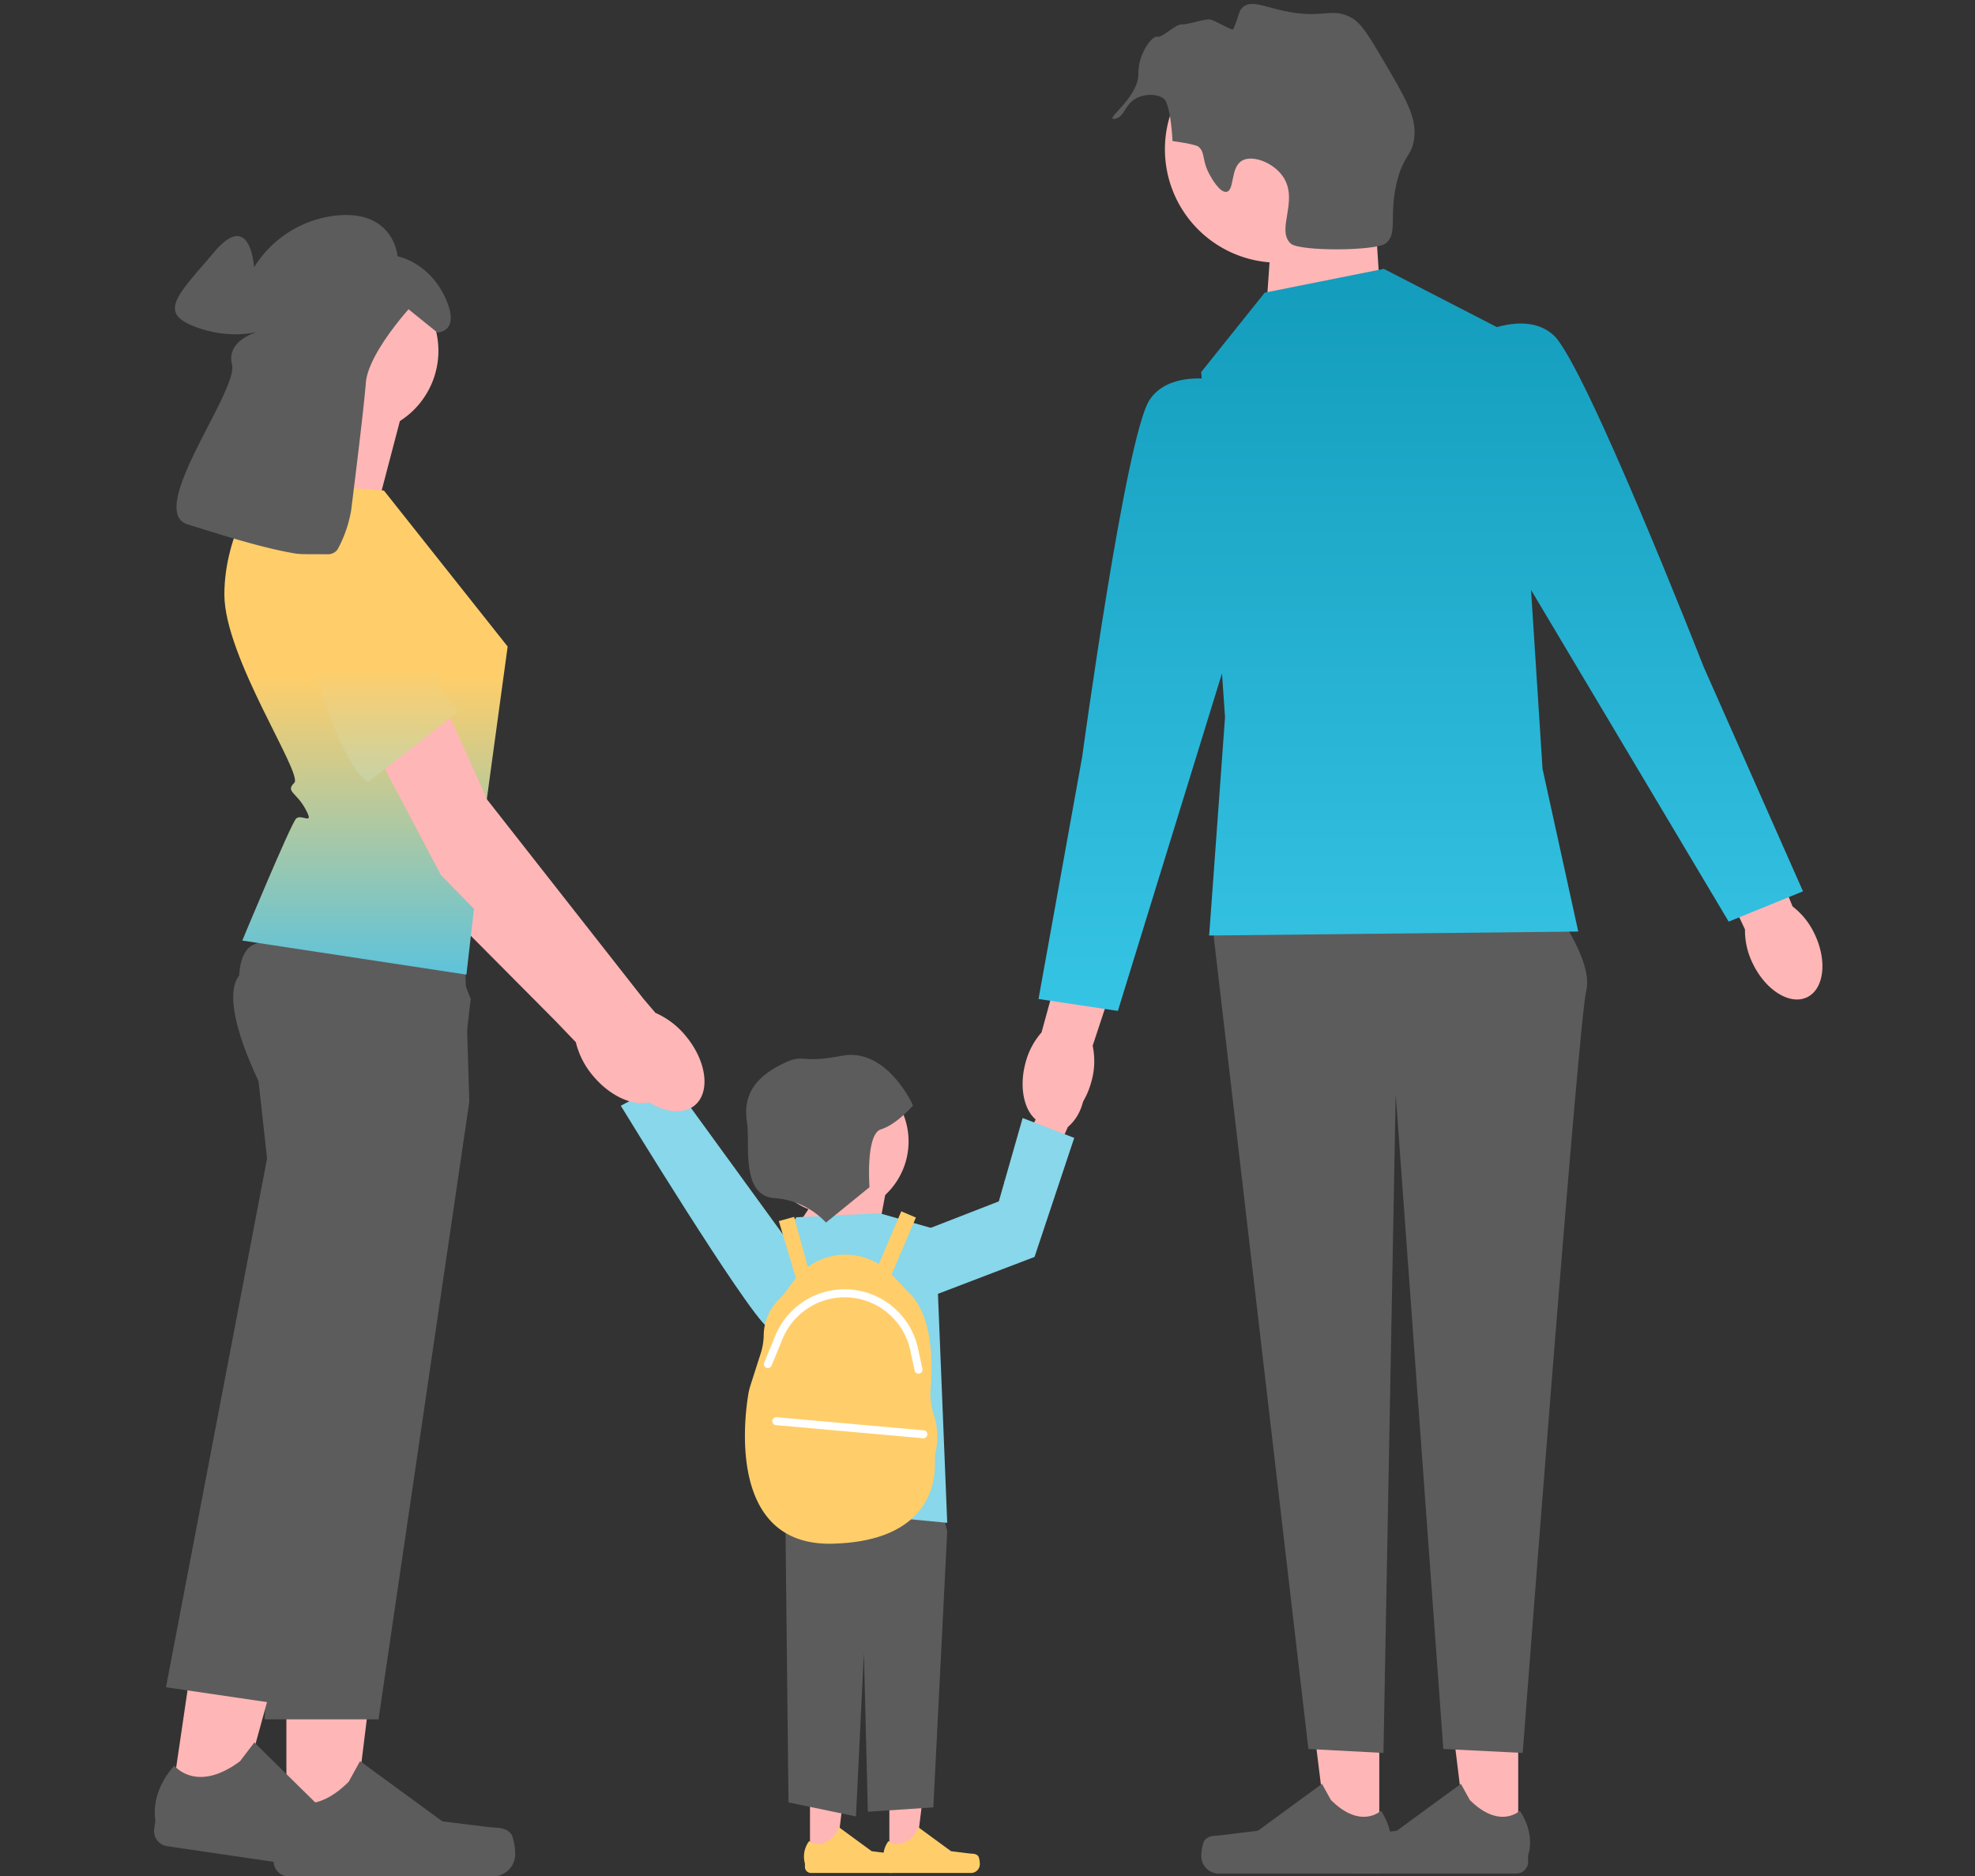 <svg xmlns="http://www.w3.org/2000/svg" xmlns:xlink="http://www.w3.org/1999/xlink" width="500" height="475" viewBox="0 0 500 475">
  <rect x="0" y="0" width="500" height="475" fill="#333333" stroke="none"/>
  <defs>
    <clipPath id="clip-path">
      <rect id="長方形_717" data-name="長方形 717" width="500" height="475" transform="translate(6329 9928)" fill="red" opacity="0.38"/>
    </clipPath>
    <linearGradient id="linear-gradient" x1="0.5" x2="0.5" y2="1" gradientUnits="objectBoundingBox">
      <stop offset="0" stop-color="#139cbc"/>
      <stop offset="1" stop-color="#36c4e5"/>
    </linearGradient>
    <linearGradient id="linear-gradient-2" x1="0.5" y1="0.393" x2="0.5" y2="1" gradientUnits="objectBoundingBox">
      <stop offset="0" stop-color="#ffce6a"/>
      <stop offset="1" stop-color="#5dc3db"/>
    </linearGradient>
    <linearGradient id="linear-gradient-3" x1="0.5" y1="0.5" x2="0.5" y2="1.561" gradientUnits="objectBoundingBox">
      <stop offset="0" stop-color="#ffce6a"/>
      <stop offset="1" stop-color="#88d7ea"/>
    </linearGradient>
  </defs>
  <g id="マスクグループ_4" data-name="マスクグループ 4" transform="translate(-6329 -9928)" clip-path="url(#clip-path)">
    <g id="グループ_375" data-name="グループ 375" transform="translate(5861.62 -453.743)">
      <path id="パス_893" data-name="パス 893" d="M720.819,236.506c3.275,6.776,2.434,13.959-1.878,16.043s-10.463-1.72-13.739-8.5a18.833,18.833,0,0,1-1.988-8.671L689.7,206.494l13.69-6.054,11.871,29.118A18.842,18.842,0,0,1,720.819,236.506Z" transform="translate(205.934 10381.691)" fill="#ffb6b6"/>
      <g id="グループ_125" data-name="グループ 125" transform="translate(0 -511.5)">
        <path id="パス_873" data-name="パス 873" d="M487.558,467.188h6.593l3.137-25.432h-9.731Z" transform="translate(204.977 10896.334)" fill="#ffb6b6"/>
        <path id="パス_874" data-name="パス 874" d="M510.156,466.955h0a5.669,5.669,0,0,1,.313,1.864,2.237,2.237,0,0,1-2.238,2.238H487.812a1.527,1.527,0,0,1-1.527-1.526v-.85a6.529,6.529,0,0,1,1.07-5.7s2.584,2.467,6.446-1.4l1.139-2.064,8.245,6.029,4.57.563C508.755,466.231,509.641,466.089,510.156,466.955Z" transform="translate(204.97 10896.418)" fill="#ffce6a"/>
        <path id="パス_875" data-name="パス 875" d="M467.558,467.188h6.593l3.137-25.432h-9.731Z" transform="translate(204.883 10896.334)" fill="#ffb6b6"/>
        <path id="パス_876" data-name="パス 876" d="M490.156,466.955h0a5.669,5.669,0,0,1,.313,1.864,2.237,2.237,0,0,1-2.238,2.238H467.812a1.527,1.527,0,0,1-1.527-1.526v-.85a6.529,6.529,0,0,1,1.07-5.7s2.584,2.467,6.446-1.4l1.139-2.064,8.245,6.029,4.57.563C488.755,466.231,489.641,466.089,490.156,466.955Z" transform="translate(204.876 10896.418)" fill="#ffce6a"/>
        <path id="パス_877" data-name="パス 877" d="M495.3,357.755l7.033,27.235-3.517,69.939-16.578,1.109-1-40.261-2.009,41.445-17.08-3.553-1-91.179Z" transform="translate(204.852 10895.937)" fill="#5c5c5c"/>
        <path id="パス_878" data-name="パス 878" d="M427.426,266.513c-2.27-3.982-6.163-6.039-8.7-4.595s-2.749,5.844-.478,9.826a11.477,11.477,0,0,0,3.664,3.991l9.828,16.751,7.763-4.779L428.992,271.7a11.467,11.467,0,0,0-1.566-5.187" transform="translate(204.642 10895.48)" fill="#ffb6b6"/>
        <path id="パス_879" data-name="パス 879" d="M472.075,325.6s-9.314,12.839-15.012,8.251-37.172-56.159-37.172-56.159l12.491-6.7Z" transform="translate(204.657 10895.525)" fill="#88d7ea"/>
        <path id="パス_880" data-name="パス 880" d="M463.139,309.841,475.2,291.755l12.057,5.024-3.014,16.076Z" transform="translate(204.862 10895.624)" fill="#ffb6b6"/>
        <path id="パス_881" data-name="パス 881" d="M464.187,305.76l21.1-1,14.066,4.019,3.014,74.35-42.2-4.019V339.9l-6.028-20.071Z" transform="translate(204.819 10895.686)" fill="#88d7ea"/>
        <path id="パス_882" data-name="パス 882" d="M499.022,355.915a16.47,16.47,0,0,1-.846-6.724c.54-6.428.642-19.024-5.911-24.714l-3.7-4.009c-.077-.083-.164-.155-.242-.236l6.123-14.394-3.7-1.572-5.684,13.359a16.113,16.113,0,0,0-17.974.745l-3.466-12.7-3.878,1.059,4.334,14.482c-.158.193-.33.37-.479.57l-2.117,2.841a16.6,16.6,0,0,1-1.7,1.939,12.879,12.879,0,0,0-3.86,9.121,16.024,16.024,0,0,1-.839,4.788l-2.517,7.865a15.92,15.92,0,0,0-.548,2.255c-1.109,6.735-4.95,38.464,21.3,37.829,24.472-.592,26.083-15.493,25.94-20.443a14.751,14.751,0,0,1,.266-3.194,17.739,17.739,0,0,0-.5-8.866" transform="translate(204.805 10895.683)" fill="#ffce6a"/>
        <path id="パス_883" data-name="パス 883" d="M608.955,36.017l2.288,35.333-28.775,6.6,2-28.568Z" transform="translate(205.427 10894.414)" fill="#ffb6b6"/>
        <path id="パス_884" data-name="パス 884" d="M611.1,463.644H598.13l-6.17-50.032H611.1Z" transform="translate(205.471 10896.2)" fill="#ffb6b6"/>
        <path id="パス_885" data-name="パス 885" d="M566.783,463.185h0a11.135,11.135,0,0,0-.617,3.666,4.4,4.4,0,0,0,4.4,4.4h40.169a3,3,0,0,0,3-3v-1.673s1.987-5.026-2.1-11.222c0,0-5.085,4.852-12.683-2.747l-2.241-4.059L580.5,460.412l-8.99,1.107C569.539,461.76,567.795,461.481,566.783,463.185Z" transform="translate(205.349 10896.366)" fill="#5c5c5c"/>
        <path id="パス_886" data-name="パス 886" d="M646.1,463.644H633.13l-6.17-50.032H646.1Z" transform="translate(205.637 10896.2)" fill="#ffb6b6"/>
        <path id="パス_887" data-name="パス 887" d="M601.783,463.185h0a11.135,11.135,0,0,0-.617,3.666,4.4,4.4,0,0,0,4.4,4.4h40.169a3,3,0,0,0,3-3v-1.673s1.987-5.026-2.1-11.222c0,0-5.085,4.852-12.683-2.747l-2.241-4.059L615.5,460.412l-8.99,1.107C604.539,461.76,602.795,461.481,601.783,463.185Z" transform="translate(205.515 10896.366)" fill="#5c5c5c"/>
        <path id="パス_888" data-name="パス 888" d="M654.541,226.756s11.052,14.066,9.043,22.1-16.076,192.909-16.076,192.909l-20.095-1L615.357,274.983l-3.1,166.786-19-1L569.139,233.789Z" transform="translate(205.364 10895.316)" fill="#5c5c5c"/>
        <path id="パス_889" data-name="パス 889" d="M538.594,271.6c-1.9,7.282-7.2,12.2-11.832,10.995s-6.85-8.093-4.948-15.377a18.827,18.827,0,0,1,4.108-7.891l8.44-30.754,14.348,4.269L538.867,262.7a18.836,18.836,0,0,1-.272,8.894" transform="translate(205.136 10895.325)" fill="#ffb6b6"/>
        <path id="パス_890" data-name="パス 890" d="M585.7,8.052a28.709,28.709,0,1,1-28.709,28.709A28.709,28.709,0,0,1,585.7,8.052" transform="translate(205.306 10894.281)" fill="#ffb6b6"/>
        <path id="合体_15" data-name="合体 15" d="M-531,507.87l11.052-61.288s11.052-81.383,17.08-90.427c2.985-4.478,8.434-5.506,13.175-5.4l-.112-1.629,16.075-20.094L-443.588,323l28.63,14.75c4.638-1.284,10.328-1.662,14.371,2.063,7.99,7.367,37.93,83.846,37.93,83.846l25.2,56.952-18.816,7.669L-406.308,404.3l2.909,45.3,9.043,41.194L-487.8,491.8l4.019-55.261-.767-11.123-26.362,85.473Z" transform="translate(1261.294 10638.314)" stroke="rgba(0,0,0,0)" stroke-miterlimit="10" stroke-width="1" fill="url(#linear-gradient)"/>
        <path id="パス_895" data-name="パス 895" d="M526.055,274.573c1.792-4.218,5.422-6.712,8.106-5.57s3.407,5.486,1.612,9.7a11.47,11.47,0,0,1-3.176,4.388l-7.824,17.776-8.263-3.848,8.589-17.116a11.458,11.458,0,0,1,.955-5.334" transform="translate(205.114 10895.515)" fill="#ffb6b6"/>
        <path id="パス_896" data-name="パス 896" d="M474.093,268.26a18.48,18.48,0,1,1-18.48,18.48,18.48,18.48,0,0,1,18.48-18.48" transform="translate(204.826 10895.513)" fill="#ffb6b6"/>
        <path id="パス_897" data-name="パス 897" d="M497.139,308.888l18.085-7.033,6.028-21.1,13.062,5.024-10.047,30.142-27.128,10.364Z" transform="translate(205.023 10895.572)" fill="#88d7ea"/>
        <path id="パス_898" data-name="パス 898" d="M471.682,307.3l11.022-8.967s-1.043-13.44,2.919-14.649,8.094-6.036,8.094-6.036-6.558-14.814-18.1-12.566-8.909-1.172-16.022,2.6-8.781,8.793-7.916,14.135-1.711,18.611,6.906,19.294A19.649,19.649,0,0,1,471.682,307.3Z" transform="translate(204.807 10895.496)" fill="#5c5c5c"/>
        <path id="パス_899" data-name="パス 899" d="M568.375,43.227c-2.095-3.821-1.008-5.645-2.9-7.138,0,0-.761-.6-6.487-1.366-.548-9.37-2.065-10.622-2.065-10.622-1.749-1.444-4.532-1.242-6.306-.587-3.751,1.387-3.62,5.039-6.111,5.537-3.441.687,5.94-5.194,5.829-11.417-.089-5.076,3.547-9.708,4.813-9.346s4.622-3.3,6.266-3.107c1.123.132,5.887-1.5,7.112-1.246,1.339.278,5.611,2.962,5.839,2.445,1.586-3.59,1.289-4.646,2.469-5.614,2.091-1.718,5.162-.16,10.089.937,10.136,2.26,12.194-.978,17.264,1.733,2.561,1.369,4.532,4.668,8.37,11.209,5.366,9.147,8.05,13.721,7.666,18.774-.392,5.154-2.862,4.628-4.567,12.167-1.9,8.394.384,12.483-2.669,15.016-2.358,1.956-21.918,2.107-24.107.049-3.746-3.523,2.109-10.835-1.868-16.836-2.442-3.683-7.785-5.663-10.426-4.15-2.986,1.712-1.88,7.523-3.914,7.9C570.935,47.9,568.74,43.893,568.375,43.227Z" transform="translate(205.243 10894.243)" fill="#5c5c5c"/>
        <path id="パス_900" data-name="パス 900" d="M430.248,276.121c4-3.379,2.938-11.212-2.372-17.5a20.588,20.588,0,0,0-7.773-5.843l-3.1-3.576-40.014-50.138s-22.16-49.877-28.7-55.265-14.237-2.583-14.237-2.583l-6.005,7.43,37.42,69.64,38.3,38.541,5.169,5.389a20.589,20.589,0,0,0,4.462,8.64C418.7,277.144,426.25,279.5,430.248,276.121Z" transform="translate(204.223 10894.908)" fill="#ffb6b6"/>
        <path id="パス_901" data-name="パス 901" d="M354.7,153.018l10.028,14.706,14.4,21.306-25.867,8.948L330.422,158.79Z" transform="translate(204.234 10894.967)" fill="#e6e6e6"/>
        <path id="パス_902" data-name="パス 902" d="M364.887,103.234l-7.262,27.689-27.689-5.448s10.894-19.972,8.17-29.051Z" transform="translate(204.231 10894.699)" fill="#ffb6b6"/>
        <path id="パス_903" data-name="パス 903" d="M335.63,462.232l16.675,0,7.931-64.315-24.609,0Z" transform="translate(204.258 10896.126)" fill="#ffb6b6"/>
        <path id="パス_904" data-name="パス 904" d="M392.776,461.641h0a14.307,14.307,0,0,1,.793,4.713,5.659,5.659,0,0,1-5.659,5.66H336.272a3.861,3.861,0,0,1-3.86-3.861V466s-2.555-6.461,2.7-14.425c0,0,6.536,6.236,16.3-3.532l2.88-5.218,20.849,15.248,11.556,1.423C389.234,459.81,391.475,459.45,392.776,461.641Z" transform="translate(204.24 10896.339)" fill="#5c5c5c"/>
        <path id="パス_905" data-name="パス 905" d="M381.993,276.852,359.015,433.2H330.19l3.833-89.248,2.017-46.928-5.851-22.337a99.829,99.829,0,0,1-4.915-10.984c-2.533-6.792-4.534-14.934-1.563-18.8,1.093-1.424,3.935-2.477,7.8-3.261a80.575,80.575,0,0,1,8.068-1.149c17.048-1.687,41.3-.633,41.3-.633l.616,20.343.343,11.358Z" transform="translate(204.195 10895.377)" fill="#5c5c5c"/>
        <path id="パス_906" data-name="パス 906" d="M306.4,454.618l16.5,2.423,17.2-62.477-24.348-3.578Z" transform="translate(204.12 10896.094)" fill="#ffb6b6"/>
        <path id="パス_907" data-name="パス 907" d="M362.991,462.33h0a14.312,14.312,0,0,1,.1,4.778,5.659,5.659,0,0,1-6.422,4.776l-51.089-7.51a3.861,3.861,0,0,1-3.258-4.382l.312-2.127s-1.587-6.764,4.775-13.878c0,0,5.56,7.121,16.643-1.122l3.609-4.743,18.41,18.118,11.226,3.089C359.753,460,362.022,459.974,362.991,462.33Z" transform="translate(204.101 10896.316)" fill="#5c5c5c"/>
        <path id="パス_908" data-name="パス 908" d="M382.433,250.8l-3.152,27.14L362.1,335.126,333.8,429.282l-28.517-4.191,25.595-133.876-2.535-22.956s-.825-2.282-1.771-5.622c-1.878-6.609-4.233-17.372-1.642-22.862a6.427,6.427,0,0,1,1.332-1.918c1.02-.989,3.091-1.588,5.866-1.907,11.6-1.311,35.487,2.438,46.117,4.279Z" transform="translate(204.115 10895.358)" fill="#5c5c5c"/>
        <path id="パス_909" data-name="パス 909" d="M360.394,122.639l31.321,39.491L386.092,203.3,381.275,245.2l-56.74-8.624s12.256-29.5,13.618-30.866,4.782,2,2.391-2.4-5.115-4.4-2.845-6.674S320,164.854,320,148.966s9.532-28.6,9.532-28.6Z" transform="translate(204.184 10894.813)" fill="url(#linear-gradient-2)"/>
        <path id="パス_910" data-name="パス 910" d="M353.03,66.407a21.1,21.1,0,1,1-21.1,21.1,21.1,21.1,0,0,1,21.1-21.1" transform="translate(204.241 10894.558)" fill="#ffb6b6"/>
        <path id="パス_911" data-name="パス 911" d="M352.16,127.909s3.157-24.982,3.716-32.246S366.69,77.055,366.69,77.055l7.265,5.868s6.147,0,1.955-8.941S363.9,63.644,363.9,63.644s-.838-11.735-15.367-10.339a27.979,27.979,0,0,0-20.957,13.133s-.838-14.81-10.058-3.912-14.529,15.368-4.75,19,17.044.838,17.044.838-9.5,1.956-7.824,8.662-22.073,37.162-11.176,40.515,35.206,11.456,38,6.147A31.756,31.756,0,0,0,352.16,127.909Z" transform="translate(204.125 10894.495)" fill="#5c5c5c"/>
        <path id="パス_912" data-name="パス 912" d="M438.99,278.207c4.027-3.345,3.031-11.187-2.225-17.516a20.594,20.594,0,0,0-7.723-5.908l-3.068-3.6L386.38,200.71s-21.74-50.06-28.237-55.5-14.215-2.7-14.215-2.7l-6.068,7.379,36.835,69.95,37.973,38.86,5.124,5.434a20.585,20.585,0,0,0,4.39,8.677C427.437,279.134,434.963,281.552,438.99,278.207Z" transform="translate(204.269 10894.914)" fill="#ffb6b6"/>
        <path id="パス_913" data-name="パス 913" d="M335.573,138.64s9.693,50.3,20.722,57.714l21.98-17.139s1.923-.082-1.657-4.125-2.663-12.727-2.663-12.727,1.611,2.084-1.895-.809-.242-22.79-.242-22.79Z" transform="translate(204.258 10894.899)" fill="url(#linear-gradient-3)"/>
        <path id="パス_914" data-name="パス 914" d="M495.084,345.282a1,1,0,0,1-.982-.794l-1.1-5.131a17,17,0,0,0-32.34-2.877l-2.771,6.757a1,1,0,1,1-1.859-.762l2.772-6.758a19,19,0,0,1,36.162,3.216l1.105,5.132a1.006,1.006,0,0,1-.771,1.194,1.034,1.034,0,0,1-.213.022" transform="translate(204.828 10895.776)" fill="#fff"/>
        <path id="パス_915" data-name="パス 915" d="M496.26,361.47c-.029,0-.06,0-.09,0l-37.18-3.316a1,1,0,0,1,.179-2l37.18,3.316a1,1,0,0,1-.088,2.005" transform="translate(204.838 10895.929)" fill="#fff"/>
      </g>
    </g>
  </g>
</svg>
